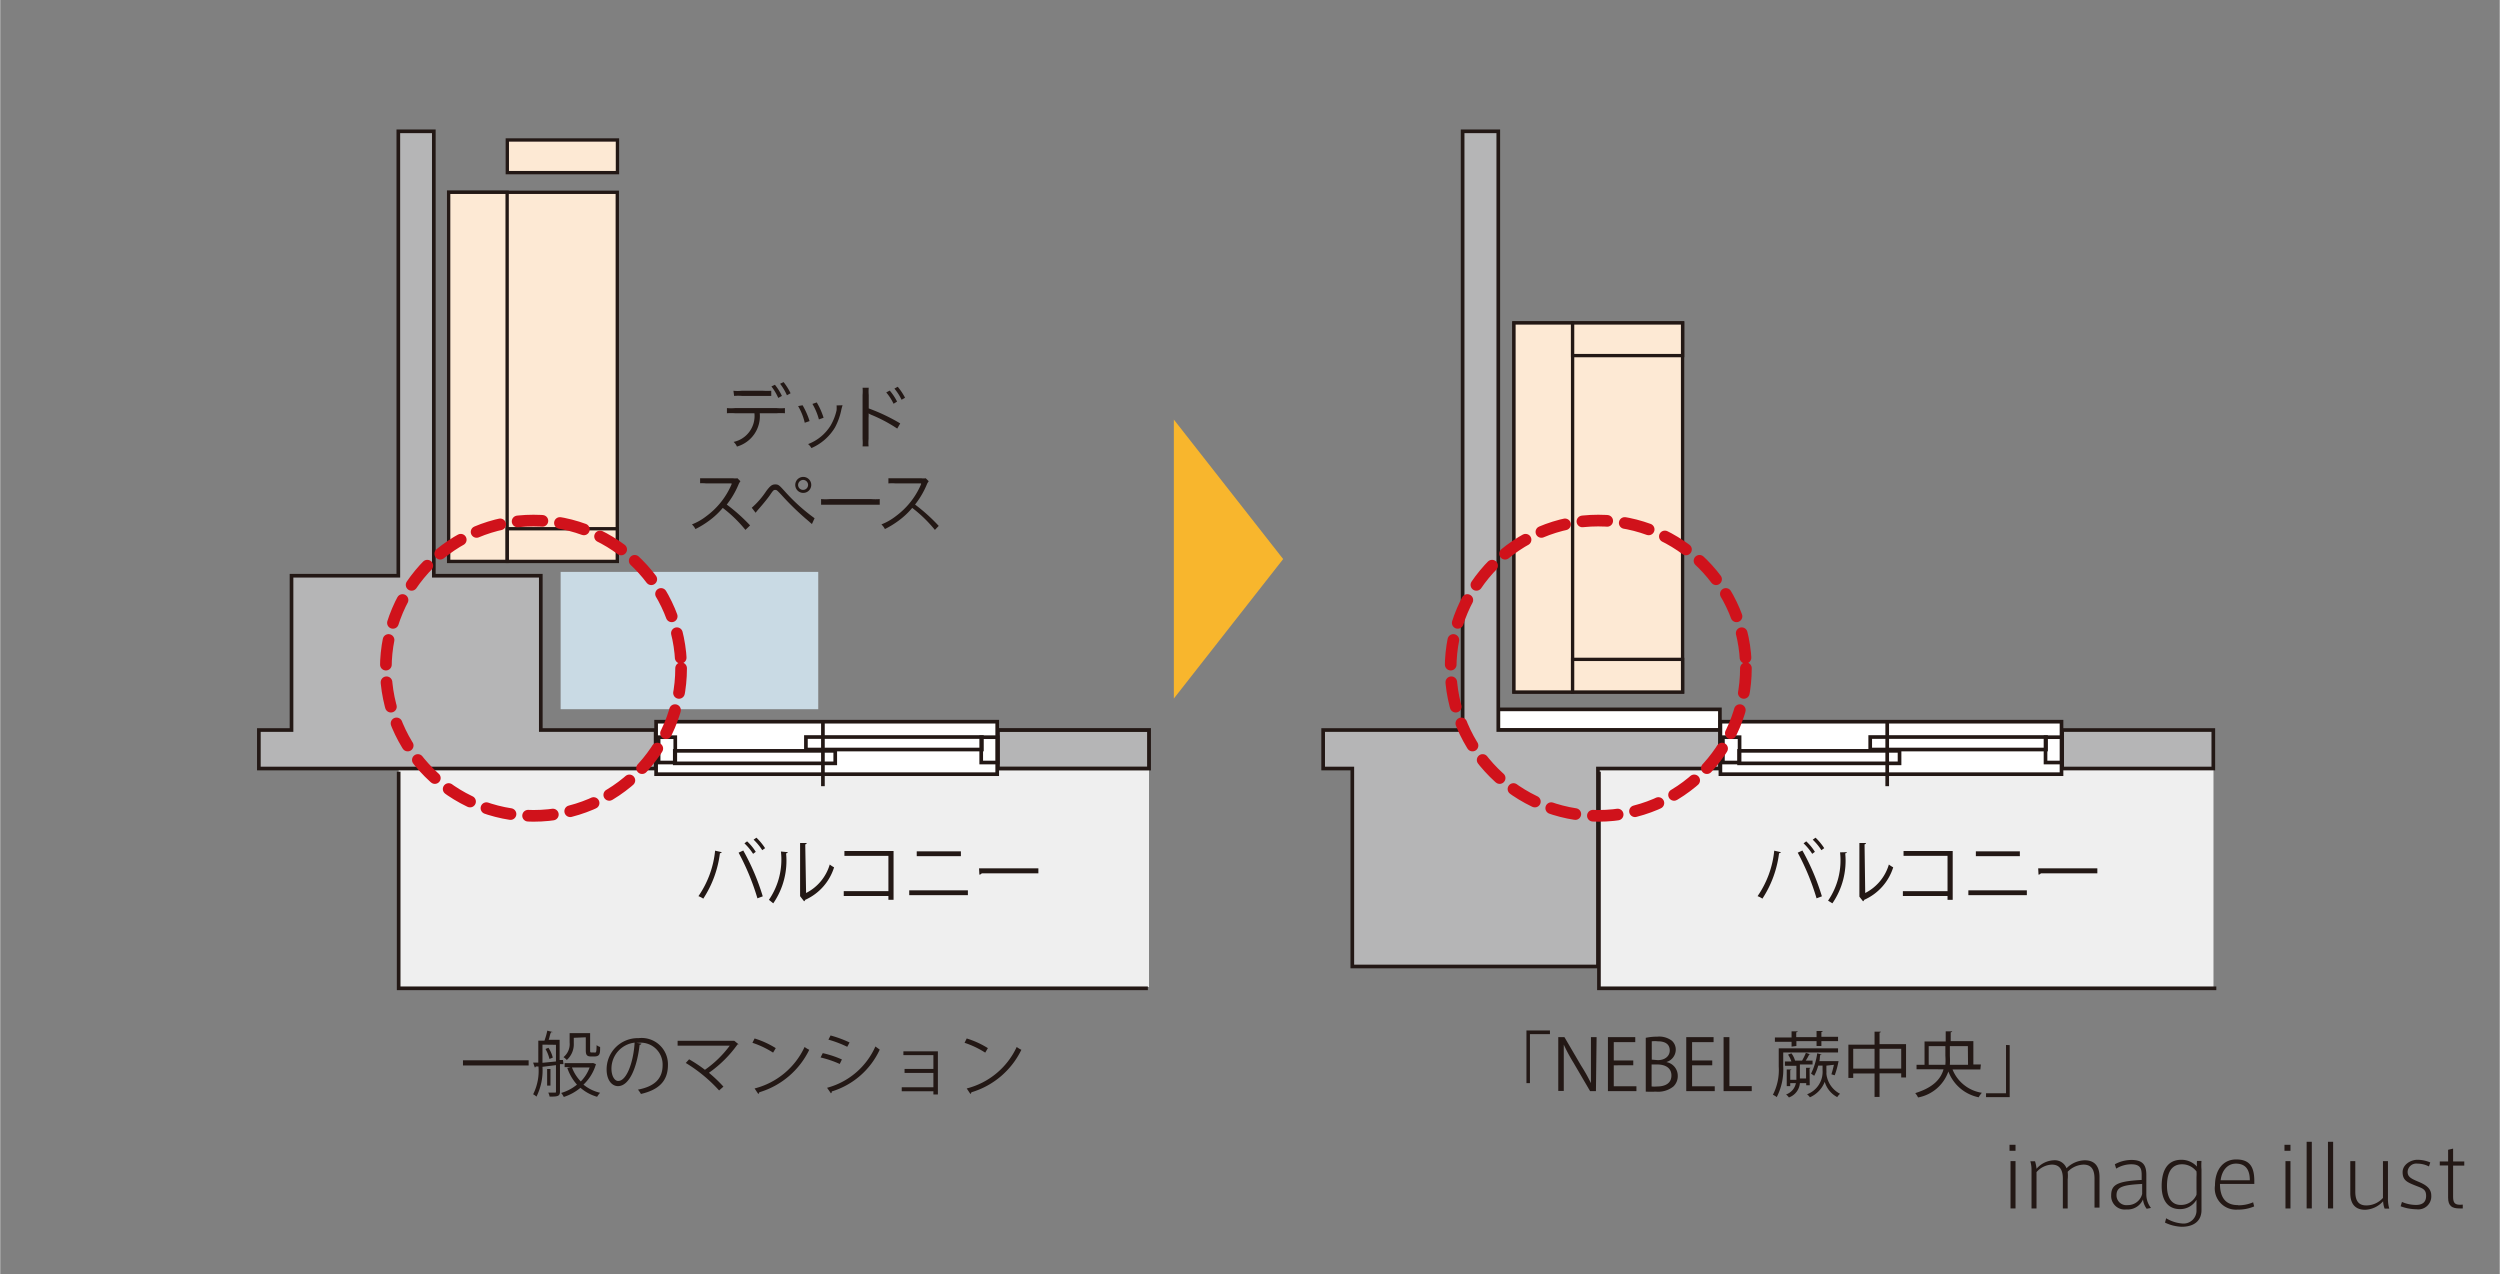<svg xmlns="http://www.w3.org/2000/svg" xmlns:xlink="http://www.w3.org/1999/xlink" width="52.92mm" height="26.97mm" viewBox="0 0 150 76.46"><rect x="0" y="0" width="150" height="76.46" fill="#808080" stroke="none"/><defs><style>.cls-1{fill:#231815;}.cls-13,.cls-2,.cls-7{fill:none;}.cls-3{fill:#efefef;}.cls-4,.cls-5{fill:#b5b5b6;}.cls-10,.cls-11,.cls-12,.cls-15,.cls-16,.cls-17,.cls-18,.cls-4,.cls-5,.cls-6,.cls-7,.cls-9{stroke:#231815;}.cls-14,.cls-4,.cls-6,.cls-7{stroke-width:0.22px;}.cls-5{stroke-width:0.23px;}.cls-14,.cls-6{fill:#fff;}.cls-8{fill:#c9dae4;}.cls-10,.cls-11,.cls-12,.cls-15,.cls-16,.cls-17,.cls-18,.cls-9{stroke-width:0.2px;}.cls-9{fill:url(#linear-gradient);}.cls-10{fill:url(#linear-gradient-2);}.cls-11{fill:url(#linear-gradient-3);}.cls-12{fill:url(#linear-gradient-4);}.cls-13{stroke:#d0121b;stroke-linecap:round;stroke-linejoin:round;stroke-width:0.7px;stroke-dasharray:1.49 1.06;}.cls-14{stroke:#595757;}.cls-15{fill:url(#linear-gradient-5);}.cls-16{fill:url(#linear-gradient-6);}.cls-17{fill:url(#linear-gradient-7);}.cls-18{fill:url(#linear-gradient-8);}.cls-19{fill:#f8b62d;}</style><linearGradient id="linear-gradient" x1="-7667.38" y1="-7633.25" x2="-7682.7" y2="-7633.25" gradientTransform="translate(11651.67 11574.02) scale(1.51)" gradientUnits="userSpaceOnUse"><stop offset="0.19" stop-color="#ded9d0"/><stop offset="1" stop-color="#fde9d4"/></linearGradient><linearGradient id="linear-gradient-2" x1="-7667.38" y1="-7633.25" x2="-7682.7" y2="-7633.25" xlink:href="#linear-gradient"/><linearGradient id="linear-gradient-3" x1="-7669.47" y1="-7626.58" x2="-7684.79" y2="-7626.58" gradientTransform="translate(11658.36 11574.02) scale(1.51)" xlink:href="#linear-gradient"/><linearGradient id="linear-gradient-4" x1="-7669.47" y1="-7616.62" x2="-7684.79" y2="-7616.62" gradientTransform="translate(11658.36 11535.61) scale(1.51)" xlink:href="#linear-gradient"/><linearGradient id="linear-gradient-5" x1="-7711.45" y1="-7637.93" x2="-7726.77" y2="-7637.93" gradientTransform="translate(11782.3 11588.94) scale(1.51)" xlink:href="#linear-gradient"/><linearGradient id="linear-gradient-6" x1="-7711.44" y1="-7637.93" x2="-7726.77" y2="-7637.93" gradientTransform="translate(11782.3 11588.94) scale(1.51)" xlink:href="#linear-gradient"/><linearGradient id="linear-gradient-7" x1="-7713.55" y1="-7631.26" x2="-7728.86" y2="-7631.26" gradientTransform="translate(11788.99 11588.94) scale(1.51)" xlink:href="#linear-gradient"/><linearGradient id="linear-gradient-8" x1="-7713.55" y1="-7619.22" x2="-7728.86" y2="-7619.22" gradientTransform="translate(11788.99 11550.53) scale(1.51)" xlink:href="#linear-gradient"/></defs><title>STRUCTURE_25</title><g id="レイヤー_2" data-name="レイヤー 2"><g id="レイヤー_3" data-name="レイヤー 3"><path class="cls-1" d="M120.94,69.06h-.36V68.7h.36Zm0,3.46h-.3V69.68h.3Z"/><path class="cls-1" d="M123.23,69.63a.75.75,0,0,1,.77.48,1.6,1.6,0,0,1,1.09-.48c.61,0,.89.37.89,1v1.84h-.3V70.74c0-.42-.1-.85-.66-.85a1.38,1.38,0,0,0-.95.43,2.12,2.12,0,0,1,0,.47v1.73h-.29V70.74c0-.42-.11-.85-.66-.85a1.29,1.29,0,0,0-.92.45v2.18h-.3v-2.3a1.9,1.9,0,0,0-.07-.53l.28,0a2,2,0,0,1,.09.45A1.45,1.45,0,0,1,123.23,69.63Z"/><path class="cls-1" d="M129.07,72.49l-.26.05a1.14,1.14,0,0,1-.22-.56,1,1,0,0,1-1,.6.81.81,0,0,1-.91-.83c0-.64.32-.86,1.83-.94v-.29c0-.38-.07-.65-.63-.65a1.76,1.76,0,0,0-.9.26l-.08-.26a2.09,2.09,0,0,1,1-.26c.72,0,.89.35.89.9v1.17A1.3,1.3,0,0,0,129.07,72.49ZM127,71.73a.59.59,0,0,0,.66.59.88.88,0,0,0,.88-.67v-.6C127.36,71.11,127,71.23,127,71.73Z"/><path class="cls-1" d="M130.91,73.42a.78.78,0,0,0,.89-.82V72a1.13,1.13,0,0,1-1,.56c-.62,0-1.09-.41-1.09-1.39,0-.82.28-1.57,1.18-1.57a1.26,1.26,0,0,1,.94.41,1.84,1.84,0,0,1,0-.34h.27a3.37,3.37,0,0,0,0,.51v2.44c0,.62-.42,1-1.19,1a2.52,2.52,0,0,1-1-.25l.07-.26A2.18,2.18,0,0,0,130.91,73.42Zm.89-2.78a2.33,2.33,0,0,0,0-.34,1.09,1.09,0,0,0-.86-.43c-.63,0-.91.48-.91,1.3,0,.65.24,1.14.83,1.14a1,1,0,0,0,.94-.61,3.16,3.16,0,0,0,0-.33Z"/><path class="cls-1" d="M134.31,72.33a2.15,2.15,0,0,0,.89-.18l.06.25a2.44,2.44,0,0,1-1,.19,1.27,1.27,0,0,1-1.35-1.45c0-.91.47-1.56,1.27-1.56s1.09.42,1.09,1.3v.17h-2.06c0,.94.45,1.27,1.07,1.27Zm-.14-2.5c-.51,0-.85.41-.92,1H135c0-.67-.28-1-.84-1Z"/><path class="cls-1" d="M137.44,69.06h-.36V68.7h.36Zm0,3.46h-.3V69.68h.3Z"/><path class="cls-1" d="M138.72,72.52h-.31v-4l.31,0Z"/><path class="cls-1" d="M140,72.52h-.31v-4l.31,0Z"/><path class="cls-1" d="M141.92,72.6c-.61,0-.89-.37-.89-1V69.68h.3V71.5c0,.42.1.84.66.84a1.35,1.35,0,0,0,1-.45V69.68h.3v2.24a2,2,0,0,0,.08.61l-.28,0a1.41,1.41,0,0,1-.09-.44A1.53,1.53,0,0,1,141.92,72.6Z"/><path class="cls-1" d="M145.75,70a1.55,1.55,0,0,0-.7-.17.52.52,0,0,0-.58.49c0,.29.18.4.61.58s.81.38.81.85a.78.78,0,0,1-.89.82,2.81,2.81,0,0,1-.95-.18l.08-.26a2.14,2.14,0,0,0,.84.18c.32,0,.61-.11.61-.54s-.24-.46-.71-.65-.7-.32-.7-.78.5-.74.88-.74a2,2,0,0,1,.78.16Z"/><path class="cls-1" d="M147.78,72.29v.23h-.19c-.44,0-.69-.13-.69-.65V69.94h-.5V69.7h.5V69l.3-.07v.77h.67v.25h-.67v1.87c0,.37.11.48.43.48Z"/><rect class="cls-2" x="15.35" y="6.37" width="53.41" height="55.29"/><rect class="cls-3" x="23.91" y="45.89" width="45.03" height="13.34"/><polygon class="cls-4" points="32.44 43.81 32.44 34.55 26.02 34.55 26.02 7.88 23.89 7.88 23.89 34.55 17.48 34.55 17.48 43.81 15.52 43.81 15.52 46.12 39.33 46.12 39.33 43.81 32.44 43.81"/><rect class="cls-5" x="59.87" y="43.81" width="9.07" height="2.31"/><rect class="cls-6" x="39.36" y="43.31" width="20.47" height="3.15"/><rect class="cls-7" x="40.48" y="45.06" width="9.63" height="0.75"/><rect class="cls-7" x="48.35" y="44.23" width="10.56" height="0.75"/><rect class="cls-7" x="58.87" y="44.24" width="0.99" height="1.52"/><rect class="cls-7" x="39.51" y="44.24" width="1" height="1.52"/><line class="cls-7" x1="49.37" y1="47.18" x2="49.37" y2="43.3"/><rect class="cls-8" x="33.63" y="34.32" width="15.46" height="8.24"/><path class="cls-1" d="M45.58,24.8a1.9,1.9,0,0,1-1.37,2,.75.75,0,0,0-.2-.28,1.59,1.59,0,0,0,1.25-1.72H44.1a3.36,3.36,0,0,0-.49,0v-.31a2.81,2.81,0,0,0,.49,0H46.6a2.77,2.77,0,0,0,.49,0v.31a3.34,3.34,0,0,0-.49,0ZM44,23.45a2.22,2.22,0,0,0,.49,0h1.29a3.83,3.83,0,0,0,.49,0v.31H44.53a3,3,0,0,0-.49,0Zm2.49-.36a3.32,3.32,0,0,1,.42.67l-.22.12a3.25,3.25,0,0,0-.41-.69Zm.52-.16a3.52,3.52,0,0,1,.42.67l-.22.12a3.32,3.32,0,0,0-.41-.69Z"/><path class="cls-1" d="M48.15,24.32a4.72,4.72,0,0,1,.42.95l-.29.1a3.5,3.5,0,0,0-.4-1Zm2.4,0a2.6,2.6,0,0,0-.09.34,3.81,3.81,0,0,1-.37,1,3.08,3.08,0,0,1-1.41,1.23.86.86,0,0,0-.2-.24,2.73,2.73,0,0,0,1.35-1.11,3.22,3.22,0,0,0,.36-.92,1.8,1.8,0,0,0,0-.29v0ZM49,24.15a4.28,4.28,0,0,1,.41.92l-.28.1a3.74,3.74,0,0,0-.39-.93Z"/><path class="cls-1" d="M51.75,26.79a2.83,2.83,0,0,0,0-.45V23.7a2.52,2.52,0,0,0,0-.43h.37a2.41,2.41,0,0,0,0,.44v.8a11.2,11.2,0,0,1,1.89.9l-.18.31a8.87,8.87,0,0,0-1.59-.84l-.13-.07h0a1.43,1.43,0,0,1,0,.25v1.28a2.62,2.62,0,0,0,0,.45Zm1.63-3.35a3.25,3.25,0,0,1,.44.66l-.21.13a3.16,3.16,0,0,0-.44-.68Zm.48-.23a3.62,3.62,0,0,1,.44.66l-.21.12a3.11,3.11,0,0,0-.43-.67Z"/><path class="cls-1" d="M44.72,31.8a8,8,0,0,0-1.36-1.32,4.62,4.62,0,0,1-.81.76,5.42,5.42,0,0,1-.83.51,1,1,0,0,0-.21-.28,3.41,3.41,0,0,0,.86-.49,4.62,4.62,0,0,0,1.52-1.92l0-.05v0h-.1l-1.42,0A2.87,2.87,0,0,0,42,29V28.7l.34,0h.11l1.52,0a.8.8,0,0,0,.27,0l.18.18a.8.8,0,0,0-.12.21,5.15,5.15,0,0,1-.7,1.19A10.56,10.56,0,0,1,45,31.53Z"/><path class="cls-1" d="M45.1,30.47a4.88,4.88,0,0,0,.87-1c.24-.32.35-.4.54-.4s.24.05.55.39a11.1,11.1,0,0,0,1.81,1.64l-.16.35-.08-.07-.3-.26a16.31,16.31,0,0,1-1.44-1.41c-.28-.3-.3-.31-.38-.31s-.11,0-.29.27-.59.75-.76.94l-.13.16Zm3.57-1.37a.48.48,0,1,1-.48-.48A.48.48,0,0,1,48.67,29.11Zm-.79,0a.3.3,0,1,0,.31-.3A.31.31,0,0,0,47.88,29.11Z"/><path class="cls-1" d="M49.26,29.95a3,3,0,0,0,.53,0h2.47a3.34,3.34,0,0,0,.52,0v.34l-.52,0H49.79l-.53,0Z"/><path class="cls-1" d="M56.09,31.8a8,8,0,0,0-1.36-1.32,4.62,4.62,0,0,1-.81.76,5.42,5.42,0,0,1-.83.51,1,1,0,0,0-.21-.28,3.41,3.41,0,0,0,.86-.49,4.62,4.62,0,0,0,1.52-1.92l0-.05v0h-.1l-1.42,0a2.87,2.87,0,0,0-.44,0V28.7l.34,0h.11l1.52,0a.8.8,0,0,0,.27,0l.18.18a.8.8,0,0,0-.12.21,5.15,5.15,0,0,1-.7,1.19,10.56,10.56,0,0,1,1.42,1.28Z"/><path class="cls-1" d="M43.3,51.14a.11.11,0,0,1-.11.06,6.43,6.43,0,0,1-1,2.73,1.32,1.32,0,0,0-.29-.15,5.81,5.81,0,0,0,1-2.73Zm2.14,2.77a14.4,14.4,0,0,0-1.13-2.74l.28-.13a13.67,13.67,0,0,1,1.17,2.75Zm-.62-3.42a3,3,0,0,1,.52.63l-.16.12a3.44,3.44,0,0,0-.52-.63Zm.56-.22a3.48,3.48,0,0,1,.52.63l-.17.12a3.43,3.43,0,0,0-.52-.63Z"/><path class="cls-1" d="M47.26,51.14s0,.06-.1.07a4.51,4.51,0,0,1-.77,3L46.13,54a4.28,4.28,0,0,0,.72-2.9Zm1.1,2.45a2.8,2.8,0,0,0,1.42-1.71,1.68,1.68,0,0,0,.26.17A3.17,3.17,0,0,1,48.31,54a.18.18,0,0,1-.07.09L48,53.78l0-.06V50.59l.4,0a.1.1,0,0,1-.09.08Z"/><path class="cls-1" d="M53.61,51.07V54H53.3v-.23H50.62v-.29H53.3V51.36H50.66v-.29Z"/><path class="cls-1" d="M58.07,53.43v.29H54.55v-.29Zm-.42-2.34v.29H55v-.29Z"/><path class="cls-1" d="M58.74,52.11H62.3v.3H58.9a.2.2,0,0,1-.14.08Z"/><polyline class="cls-7" points="23.91 46.31 23.91 59.31 68.87 59.31"/><rect class="cls-9" x="26.91" y="11.54" width="10.12" height="22.15"/><rect class="cls-10" x="26.91" y="11.54" width="3.51" height="22.15"/><rect class="cls-11" x="30.43" y="31.73" width="6.6" height="1.96"/><rect class="cls-12" x="30.43" y="8.4" width="6.61" height="1.96"/><path class="cls-1" d="M27.77,63.63h3.94v.31H27.77Z"/><path class="cls-1" d="M33.8,63.86l-.21,0V65.5c0,.29-.13.31-.62.31a1.08,1.08,0,0,0-.08-.24h.39c.06,0,.07,0,.07-.07V63.92l-.81.1a3.52,3.52,0,0,1-.36,1.79.85.85,0,0,0-.2-.14A3.13,3.13,0,0,0,32.3,64l-.16,0a.07.07,0,0,1-.06.06l-.1-.29.31,0V62.45h.37a4.16,4.16,0,0,0,.17-.6l.35.09s0,0-.09,0-.11.31-.18.46h.66v1.21l.2,0Zm-1.26-1.17v1.09l.81-.08v-1Zm.42.86a2.19,2.19,0,0,0-.24-.6l.18-.07a1.89,1.89,0,0,1,.26.59Zm.13.6s0,0-.07,0v1h-.2v-1Zm2.48-.36.18.07a.11.11,0,0,1,0,0A2.73,2.73,0,0,1,35,65.09a2.45,2.45,0,0,0,1,.49,1.24,1.24,0,0,0-.18.24,2.59,2.59,0,0,1-1-.54,3,3,0,0,1-1,.55,1.09,1.09,0,0,0-.16-.24,2.63,2.63,0,0,0,.95-.5,2.92,2.92,0,0,1-.58-1l.2-.05h-.36V63.8h1.66Zm-1.15-1.51v.33a1.27,1.27,0,0,1-.42,1,1,1,0,0,0-.2-.17,1,1,0,0,0,.37-.87V62h1.23v1c0,.15,0,.16.09.16h.13a.21.21,0,0,0,.1,0c.06,0,.06-.17.07-.44a.61.61,0,0,0,.21.11c0,.38,0,.57-.35.57h-.21c-.3,0-.3-.19-.3-.42v-.73Zm-.11,1.78a2.47,2.47,0,0,0,.53.84,2.34,2.34,0,0,0,.53-.84Z"/><path class="cls-1" d="M38.48,62.63a.11.11,0,0,1-.11.07c-.15,1.32-.6,2.48-1.3,2.48-.36,0-.68-.36-.68-1a1.87,1.87,0,0,1,1.92-1.88,1.58,1.58,0,0,1,1.76,1.61c0,1-.59,1.5-1.62,1.74a1.67,1.67,0,0,0-.18-.26c1-.19,1.48-.66,1.48-1.47a1.31,1.31,0,0,0-1.45-1.34h-.13Zm-.41-.06a1.57,1.57,0,0,0-1.39,1.56c0,.46.2.74.4.74C37.59,64.88,38,63.74,38.07,62.58Z"/><path class="cls-1" d="M44.31,62.67a.1.1,0,0,1-.06,0,7.14,7.14,0,0,1-1.72,1.71,8.27,8.27,0,0,1,.87.83l-.26.23a8.93,8.93,0,0,0-2-1.65l.2-.22a8.58,8.58,0,0,1,.95.63,6.4,6.4,0,0,0,1.49-1.45H40.65v-.29H44l.05,0Z"/><path class="cls-1" d="M45.27,62.32a5.3,5.3,0,0,1,1.27.58l-.16.27a5.41,5.41,0,0,0-1.24-.59Zm0,3a4.54,4.54,0,0,0,3-2.49,1.66,1.66,0,0,0,.28.17,4.88,4.88,0,0,1-3,2.55.14.14,0,0,1-.06.1Z"/><path class="cls-1" d="M49.36,63.2a6.09,6.09,0,0,1,1.15.38l-.13.27a6.21,6.21,0,0,0-1.15-.39Zm.26,2.08a4.42,4.42,0,0,0,2.9-2.48l.26.19A4.67,4.67,0,0,1,49.9,65.5a.1.1,0,0,1-.05.11Zm.21-3.14a6.83,6.83,0,0,1,1.14.42l-.14.26a6.7,6.7,0,0,0-1.13-.43Z"/><path class="cls-1" d="M56.27,63.09v2.59H56v-.19H54.1v-.24H56v-.86H54.27v-.24H56v-.83h-1.8v-.23Z"/><path class="cls-1" d="M58,62.32a5.3,5.3,0,0,1,1.27.58l-.16.27a5.41,5.41,0,0,0-1.24-.59Zm0,3a4.54,4.54,0,0,0,3-2.49,1.66,1.66,0,0,0,.28.17,4.88,4.88,0,0,1-3,2.55.14.14,0,0,1-.06.1Z"/><circle class="cls-13" cx="32" cy="40.1" r="8.86"/><rect class="cls-2" x="79.47" y="6.37" width="53.41" height="55.29"/><path class="cls-14" d="M87.5,51.51"/><rect class="cls-6" x="89.9" y="42.57" width="13.3" height="1.24"/><rect class="cls-3" x="95.94" y="45.89" width="36.88" height="13.34"/><rect class="cls-2" x="92.23" y="44.82" width="11.64" height="2.32"/><rect class="cls-6" x="103.23" y="43.31" width="20.47" height="3.15"/><rect class="cls-7" x="104.35" y="45.06" width="9.63" height="0.75"/><rect class="cls-7" x="112.22" y="44.23" width="10.55" height="0.75"/><rect class="cls-7" x="122.74" y="44.24" width="1" height="1.52"/><rect class="cls-7" x="103.38" y="44.24" width="1" height="1.52"/><line class="cls-7" x1="113.24" y1="47.18" x2="113.24" y2="43.3"/><rect class="cls-15" x="90.84" y="19.38" width="10.12" height="22.15"/><rect class="cls-16" x="90.84" y="19.38" width="3.52" height="22.15"/><rect class="cls-17" x="94.36" y="39.57" width="6.6" height="1.96"/><rect class="cls-18" x="94.36" y="19.38" width="6.6" height="1.96"/><path class="cls-1" d="M106.86,51.14a.11.11,0,0,1-.11.06,6.43,6.43,0,0,1-1,2.73,1.32,1.32,0,0,0-.29-.15,5.81,5.81,0,0,0,1-2.73ZM109,53.91a14.4,14.4,0,0,0-1.13-2.74l.28-.13a13.67,13.67,0,0,1,1.17,2.75Zm-.62-3.42a3,3,0,0,1,.52.63l-.16.12a3.44,3.44,0,0,0-.52-.63Zm.56-.22a3.48,3.48,0,0,1,.52.63l-.17.12a3.43,3.43,0,0,0-.52-.63Z"/><path class="cls-1" d="M110.82,51.14s0,.06-.1.07a4.51,4.51,0,0,1-.77,3l-.26-.16a4.28,4.28,0,0,0,.72-2.9Zm1.1,2.45a2.8,2.8,0,0,0,1.42-1.71,1.68,1.68,0,0,0,.26.17A3.17,3.17,0,0,1,111.86,54a.18.18,0,0,1-.07.09l-.22-.28,0-.06V50.59l.4,0a.1.1,0,0,1-.09.08Z"/><path class="cls-1" d="M117.17,51.07V54h-.31v-.23h-2.68v-.29h2.68V51.36h-2.64v-.29Z"/><path class="cls-1" d="M121.62,53.43v.29h-3.51v-.29Zm-.42-2.34v.29h-2.64v-.29Z"/><path class="cls-1" d="M122.3,52.11h3.55v.3h-3.39a.2.2,0,0,1-.14.08Z"/><polyline class="cls-7" points="95.94 46.31 95.94 59.31 132.99 59.31"/><polygon class="cls-4" points="96.31 43.81 89.9 43.81 89.9 7.88 87.76 7.88 87.76 43.81 81.35 43.81 79.39 43.81 79.39 46.12 81.14 46.12 81.14 58 95.88 58 95.88 46.12 103.2 46.12 103.2 43.81 96.31 43.81"/><circle class="cls-13" cx="95.9" cy="40.1" r="8.86"/><rect class="cls-4" x="123.74" y="43.81" width="9.07" height="2.31"/><path class="cls-1" d="M91.59,65V61.84H93v.22h-1.2V65Z"/><path class="cls-1" d="M95.76,65.48h-.35l-1-1.71a10,10,0,0,1-.58-1.08h0c0,.41,0,.79,0,1.35v1.43h-.33V62.24h.37l1,1.71A10.15,10.15,0,0,1,95.46,65h0c0-.45,0-.84,0-1.35V62.24h.34Z"/><path class="cls-1" d="M98.19,65.48H96.48V62.24h1.64v.3H96.83v1.1H98v.29H96.83v1.26h1.36Z"/><path class="cls-1" d="M100,63.74a.83.83,0,0,1,.67.82.85.85,0,0,1-.26.64,1.46,1.46,0,0,1-1.06.31,5.76,5.76,0,0,1-.6,0V62.28a3.53,3.53,0,0,1,.7-.07,1.26,1.26,0,0,1,.86.24.71.71,0,0,1,.24.56.78.78,0,0,1-.55.72Zm-.52-.12c.43,0,.71-.25.71-.58h0c0-.38-.28-.55-.72-.55a1.55,1.55,0,0,0-.36,0v1.1Zm-.38,1.58a1.83,1.83,0,0,0,.34,0c.45,0,.85-.17.85-.66s-.42-.66-.85-.66h-.34Z"/><path class="cls-1" d="M102.89,65.48h-1.71V62.24h1.64v.3h-1.29v1.1h1.21v.29h-1.21v1.26h1.36Z"/><path class="cls-1" d="M105.11,65.48h-1.69V62.24h.35v2.94h1.34Z"/><path class="cls-1" d="M110.29,63.16H107V64a3.63,3.63,0,0,1-.39,1.84.92.92,0,0,0-.23-.14,3.26,3.26,0,0,0,.35-1.7V62.91h3.56Zm-2.79-.35v-.29h-1v-.26h1v-.37l.37,0s0,.05-.09.06v.29H109v-.37l.37,0s0,.05-.08.06v.29h1v.26h-1v.29H109v-.29h-1.21v.29Zm1.09,2.32h-.21V65H108a1,1,0,0,1-.66.86.8.8,0,0,0-.17-.18.9.9,0,0,0,.59-.68h-.34v.18h-.21v-1l.29,0s0,0-.08.05v.57h.37v-.84h-.69V63.7h.39a1.67,1.67,0,0,0-.2-.41l.2-.08a1.33,1.33,0,0,1,.22.44l-.12,0h.62l-.08,0a3.46,3.46,0,0,0,.23-.47l.28.1s0,0-.08,0a3.26,3.26,0,0,1-.21.37h.41v.23H108v.84h.37v-.64l.28,0s0,0-.07.05Zm1-1.18v.27a1.87,1.87,0,0,1,0,.22,1.53,1.53,0,0,0,.82,1.2.88.88,0,0,0-.17.2,1.52,1.52,0,0,1-.75-.92,1.67,1.67,0,0,1-.89.93.76.76,0,0,0-.17-.18,1.44,1.44,0,0,0,.93-1.45v-.27h-.26a3.19,3.19,0,0,1-.24.61l-.19-.13a4,4,0,0,0,.37-1.22l.3.08s0,0-.08,0-.05.26-.09.39h1.15a5.34,5.34,0,0,1-.23.85l-.2-.06a5.26,5.26,0,0,0,.15-.57Z"/><path class="cls-1" d="M112.78,62.66h1.59v2h-.29v-.25h-1.3v1.42h-.3V64.42H111.2v.27h-.29v-2h1.57v-.78l.38,0s0,.05-.08.06Zm-1.58,1.47h1.28V62.94H111.2Zm1.58,0h1.3V62.94h-1.3Z"/><path class="cls-1" d="M118.83,64.18h-1.67a2.27,2.27,0,0,0,1.76,1.4,1.33,1.33,0,0,0-.19.27,2.47,2.47,0,0,1-1.82-1.55,2.38,2.38,0,0,1-1.82,1.56,1,1,0,0,0-.17-.26c1.1-.34,1.54-.86,1.7-1.43H115V63.9h.48V62.5h1.27v-.61l.39,0s0,.05-.09.06v.53h1.36v1.4h.45Zm-3.1-.28h1a3.76,3.76,0,0,0,0-.54v-.58h-1Zm2.35-1.12H117v.58a4.52,4.52,0,0,1,0,.54h1.09Z"/><path class="cls-1" d="M120.59,62.72v3.12h-1.42v-.23h1.2v-2.9Z"/><polygon class="cls-19" points="76.99 33.55 70.43 25.18 70.43 30.08 70.43 37.01 70.43 41.92 76.99 33.55"/><rect class="cls-2" width="150" height="76.46"/></g></g></svg>